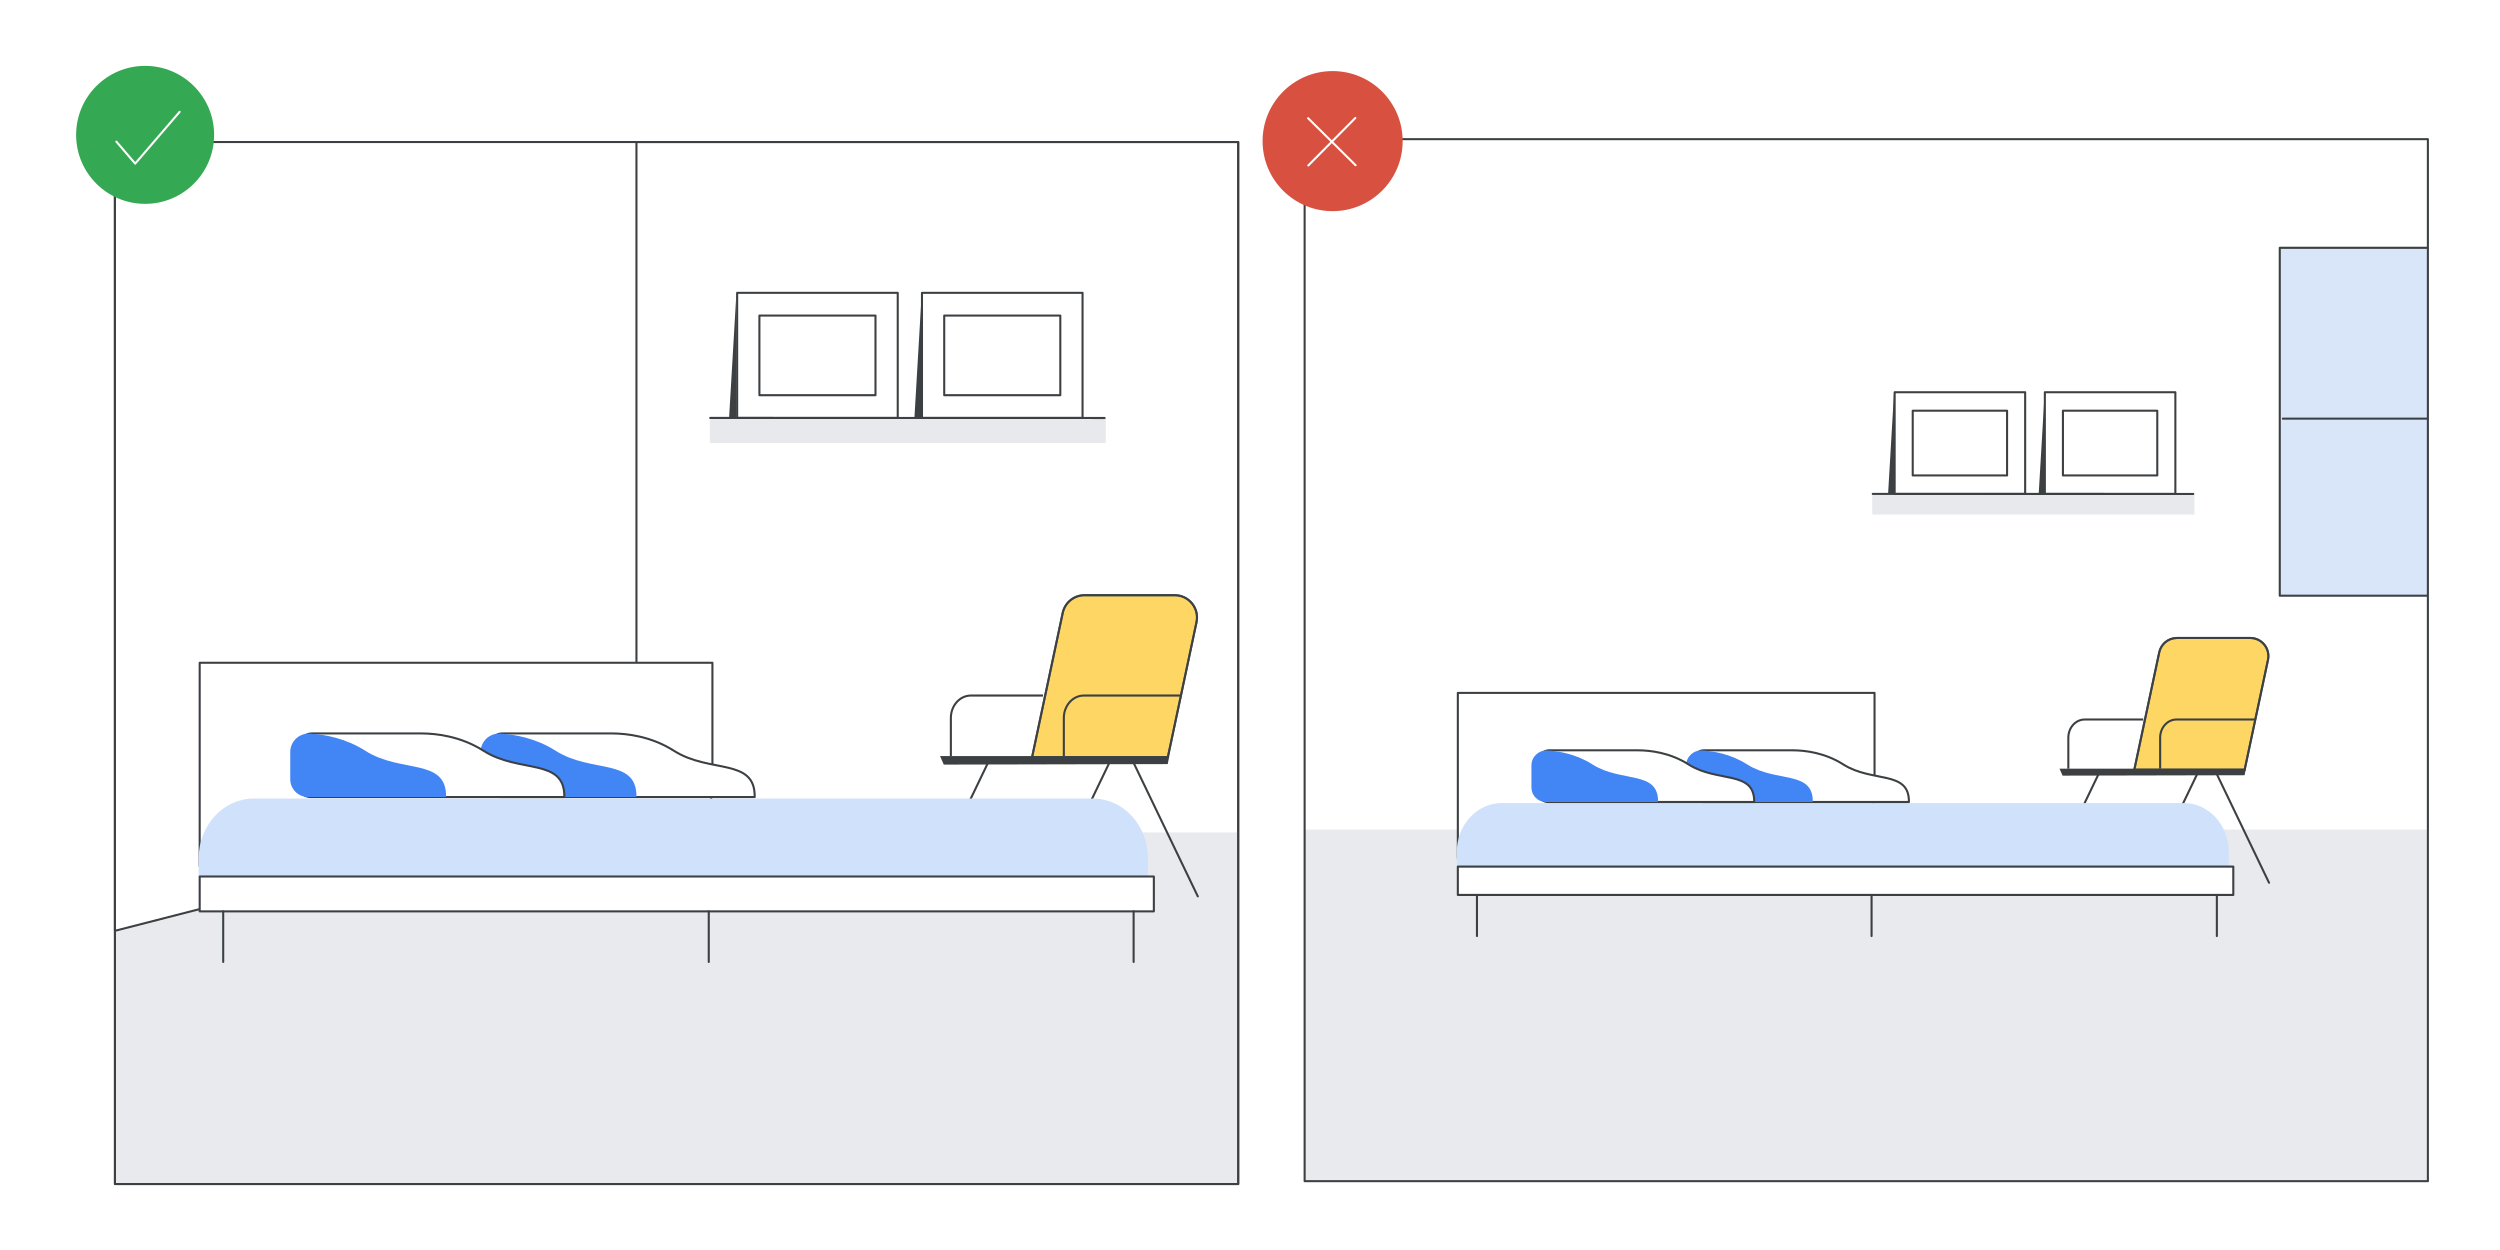 <?xml version="1.0" encoding="utf-8"?>
<!-- Generator: Adobe Illustrator 25.0.0, SVG Export Plug-In . SVG Version: 6.00 Build 0)  -->
<svg version="1.1" id="Layer_1" xmlns="http://www.w3.org/2000/svg" xmlns:xlink="http://www.w3.org/1999/xlink" x="0px" y="0px"
	 viewBox="0 0 1200 600" style="enable-background:new 0 0 1200 600;" xml:space="preserve">
<style type="text/css">
	.st0{fill:#FFFFFF;}
	.st1{fill:#E8EAED;}
	.st2{fill:none;stroke:#3C4043;stroke-linecap:round;stroke-linejoin:round;stroke-miterlimit:10;}
	.st3{fill:#FDD663;stroke:#676C73;stroke-miterlimit:10;}
	.st4{fill:#3C4043;}
	.st5{fill:none;stroke:#3C4043;stroke-miterlimit:10;}
	.st6{fill:#FFFFFF;stroke:#3C4043;stroke-linecap:round;stroke-linejoin:round;}
	.st7{fill:#D0E1FB;stroke:#D0E1FB;stroke-miterlimit:10;}
	.st8{fill:#FFFFFF;stroke:#3C4043;stroke-linecap:round;stroke-linejoin:round;stroke-miterlimit:10;}
	.st9{fill:#4285F4;}
	.st10{fill:#E7E9EC;stroke:#E7E9EC;stroke-linecap:round;stroke-linejoin:round;stroke-miterlimit:10;}
	.st11{fill:#3D4043;}
	.st12{fill:#FFFFFF;stroke:#3D4043;stroke-linecap:round;stroke-linejoin:round;stroke-miterlimit:10;}
	.st13{fill:#FFFFFF;stroke:#3D4043;stroke-linecap:round;stroke-linejoin:round;}
	.st14{fill:none;stroke:#3D4043;stroke-linecap:round;stroke-linejoin:round;stroke-miterlimit:10;}
	.st15{clip-path:url(#SVGID_2_);}
	.st16{fill:#D9E5F9;}
	.st17{clip-path:url(#SVGID_4_);fill:#D9E5F9;}
	.st18{clip-path:url(#SVGID_4_);}
	.st19{fill:#E7E9EC;}
	.st20{clip-path:url(#SVGID_4_);fill:#4285F4;stroke:#4285F4;stroke-linecap:round;stroke-linejoin:round;stroke-miterlimit:10;}
	.st21{clip-path:url(#SVGID_4_);fill:#FFFFFF;stroke:#3D4043;stroke-linecap:round;stroke-linejoin:round;stroke-miterlimit:10;}
	.st22{fill:#3D4043;stroke:#3D4043;stroke-linecap:round;stroke-linejoin:round;stroke-miterlimit:10;}
	.st23{fill:#F1F3F4;}
	.st24{fill:#C1DEFB;}
	.st25{fill:#FBBC04;}
	.st26{fill:#EA4335;}
	.st27{fill:#669DF6;}
	.st28{fill:#D2E3FC;}
	.st29{fill:#FEEFC3;}
	.st30{clip-path:url(#SVGID_6_);fill:#CEEAD6;}
	.st31{fill:#BDC1C6;}
	.st32{clip-path:url(#SVGID_8_);}
	.st33{fill:#0A0755;}
	.st34{fill:#E6E8EB;}
	.st35{fill:#E84335;}
	.st36{fill:none;stroke:#3D4043;stroke-miterlimit:10;}
	.st37{fill:#F0BC42;stroke:#3D4043;stroke-width:1.006;stroke-linecap:round;stroke-linejoin:round;stroke-miterlimit:10;}
	.st38{fill:#FDD663;}
	.st39{fill:#FFFFFF;stroke:#3D4043;stroke-miterlimit:10;}
	.st40{fill:#D4E2F9;stroke:#D4E2F9;stroke-miterlimit:10;}
	.st41{fill:none;stroke:#3D4043;stroke-linecap:round;stroke-miterlimit:10;}
	.st42{fill:#FFFFFF;stroke:#3D4043;stroke-linecap:round;stroke-miterlimit:10;}
	.st43{fill:#D4E2F9;}
	.st44{fill:none;stroke:#FFFFFF;stroke-linecap:round;stroke-miterlimit:10;}
	.st45{fill:none;stroke:#3D4043;stroke-linecap:round;stroke-linejoin:round;}
	.st46{fill:#58A35C;stroke:#3D4043;stroke-linecap:round;stroke-linejoin:round;stroke-miterlimit:10;}
	.st47{fill:#FFEDC2;}
	.st48{fill:#58A45C;stroke:#58A45C;stroke-linecap:round;stroke-linejoin:round;stroke-miterlimit:10;}
	.st49{fill:#DDDEE2;}
	.st50{fill:#58A45C;stroke:#292D33;stroke-linecap:round;stroke-linejoin:round;stroke-miterlimit:10;}
	.st51{fill:#F2BC42;}
	.st52{fill:#D85040;}
	.st53{fill:#D85040;stroke:#3D4043;stroke-width:1.245;stroke-linecap:round;stroke-linejoin:round;stroke-miterlimit:10;}
	.st54{opacity:0.5;}
	.st55{fill:#D9DADC;}
	.st56{fill:#4281F0;}
	.st57{fill-rule:evenodd;clip-rule:evenodd;fill:#FFFFFF;stroke:#3C4043;stroke-linecap:round;stroke-linejoin:round;}
	.st58{fill-rule:evenodd;clip-rule:evenodd;fill:#E8EAED;}
	.st59{fill:#DDDEE2;stroke:#3C4043;stroke-miterlimit:10;}
	.st60{fill:none;stroke:#E7E9EC;stroke-linecap:round;stroke-linejoin:round;stroke-miterlimit:10;}
	.st61{fill:#D4E2F9;stroke:#D4E2F9;stroke-linecap:round;stroke-linejoin:round;stroke-miterlimit:10;}
	.st62{fill:#E84335;stroke:#3D4043;stroke-miterlimit:10;}
	.st63{fill:#4E84EA;stroke:#3D4043;stroke-width:1.006;stroke-linecap:round;stroke-linejoin:round;stroke-miterlimit:10;}
	.st64{fill:#3C4043;stroke:#3C4043;stroke-linecap:round;stroke-linejoin:round;stroke-miterlimit:10;}
	.st65{fill:#CEEAD6;}
	.st66{fill:#CEDFF9;}
	
		.st67{opacity:0.5;fill:#FFFFFF;stroke:#3C4043;stroke-linecap:round;stroke-linejoin:round;stroke-miterlimit:10;enable-background:new    ;}
	.st68{fill:none;stroke:#FFFFFF;stroke-linecap:round;stroke-linejoin:round;stroke-miterlimit:10;}
	.st69{fill:#EE8668;stroke:#3D4043;stroke-miterlimit:10;}
	.st70{fill:#FFFFFF;stroke:#FFFFFF;stroke-miterlimit:10;}
	.st71{fill:none;stroke:#FFFFFF;stroke-width:5;stroke-miterlimit:10;}
	.st72{fill:#3D4043;stroke:#3D4043;stroke-linejoin:round;}
	.st73{fill:#3D4043;stroke:#3D4043;stroke-linecap:round;stroke-linejoin:round;}
	.st74{fill:#F0BC42;stroke:#F0BC42;stroke-miterlimit:10;}
	.st75{fill:#FBBA04;}
	.st76{fill:#D18A68;stroke:#3D4043;stroke-linecap:round;stroke-linejoin:round;stroke-miterlimit:10;}
	.st77{fill:#3D4043;stroke:#3D4043;stroke-miterlimit:10;}
	.st78{fill:#D8B18D;}
	.st79{fill:#D5E1F6;}
	.st80{fill:none;stroke:#D5E1F6;stroke-linecap:round;stroke-linejoin:round;stroke-miterlimit:10;}
	.st81{fill:#D5E1F6;stroke:#D5E1F6;stroke-linecap:round;stroke-linejoin:round;stroke-miterlimit:10;}
	.st82{fill:#D8B18D;stroke:#3D4043;stroke-linecap:round;stroke-linejoin:round;stroke-miterlimit:10;}
	.st83{fill:#FDD463;}
	.st84{fill:#F0F2F3;}
	.st85{fill:#F8BB16;stroke:#F8BB16;stroke-miterlimit:10;}
	.st86{fill:#FDE092;}
	.st87{fill:#5F6368;}
	.st88{fill:#34A853;}
	.st89{fill:#D85040;stroke:#D85040;stroke-linecap:round;stroke-linejoin:round;stroke-miterlimit:10;}
	.st90{fill:#F2BC42;stroke:#FFFFFF;stroke-linecap:round;stroke-linejoin:round;stroke-miterlimit:10;}
	.st91{clip-path:url(#SVGID_10_);fill:#FFFFFF;stroke:#3C4043;stroke-linecap:round;stroke-linejoin:round;stroke-miterlimit:10;}
	.st92{clip-path:url(#SVGID_10_);fill:#E8EAED;}
	.st93{clip-path:url(#SVGID_10_);fill:none;stroke:#3C4043;stroke-linecap:round;stroke-linejoin:round;stroke-miterlimit:10;}
	.st94{clip-path:url(#SVGID_10_);}
	.st95{fill:#F6AEA9;}
	.st96{fill:none;stroke:#696C70;stroke-width:6;stroke-linecap:round;stroke-miterlimit:10;}
	.st97{clip-path:url(#SVGID_10_);fill:#E7E9EC;stroke:#E7E9EC;stroke-linecap:round;stroke-linejoin:round;stroke-miterlimit:10;}
	.st98{opacity:0.11;}
	.st99{fill:#E0E1E5;}
	.st100{fill:none;stroke:#F2BC42;stroke-width:2;stroke-miterlimit:10;}
	.st101{fill:none;stroke:#33A852;stroke-width:2;stroke-miterlimit:10;}
	.st102{fill:none;stroke:#4285F4;stroke-width:2;stroke-miterlimit:10;}
	.st103{fill:none;stroke:#3C4043;stroke-width:2;stroke-linecap:round;stroke-linejoin:round;}
	.st104{clip-path:url(#SVGID_12_);}
	.st105{fill:#EEA38D;stroke:#3D4043;stroke-width:1.245;stroke-linecap:round;stroke-linejoin:round;stroke-miterlimit:10;}
	.st106{fill:none;stroke:#3D4043;stroke-width:1.245;stroke-linecap:round;stroke-linejoin:round;stroke-miterlimit:10;}
	.st107{fill:#3D4043;stroke:#3D4043;stroke-width:1.245;stroke-linecap:round;stroke-linejoin:round;stroke-miterlimit:10;}
	.st108{fill:#A36F4B;}
	.st109{fill-rule:evenodd;clip-rule:evenodd;fill:#E1A57D;}
	.st110{fill:#DFA68A;stroke:#3D4043;stroke-linecap:round;stroke-linejoin:round;stroke-miterlimit:10;}
	.st111{fill:#FFFFFF;stroke:#3D4043;stroke-width:1.245;stroke-linecap:round;stroke-miterlimit:10;}
	.st112{fill:#D3D3D3;stroke:#3D4043;stroke-width:1.245;stroke-linecap:round;stroke-linejoin:round;stroke-miterlimit:10;}
	.st113{fill:#F1B682;stroke:#3D4043;stroke-linecap:round;stroke-linejoin:round;}
	.st114{fill:#754438;stroke:#3D4043;stroke-miterlimit:10;}
	.st115{fill-rule:evenodd;clip-rule:evenodd;fill:#3D4043;}
	.st116{fill:#FFFFFF;stroke:#FFFFFF;stroke-linecap:round;stroke-linejoin:round;}
	.st117{fill:#E7E9EC;stroke:#3D4043;stroke-linecap:round;stroke-linejoin:round;stroke-miterlimit:10;}
	.st118{clip-path:url(#SVGID_14_);}
	.st119{fill:#E7E9EC;stroke:#3D4043;stroke-miterlimit:10;}
	.st120{fill:#D18A68;stroke:#3D4043;stroke-width:1.245;stroke-linecap:round;stroke-linejoin:round;stroke-miterlimit:10;}
	.st121{fill:none;stroke:#D4E2F9;stroke-miterlimit:10;}
	.st122{fill:#F7D575;stroke:#3D4043;stroke-width:1.245;stroke-linecap:round;stroke-linejoin:round;stroke-miterlimit:10;}
	.st123{fill:#D0E1FB;}
	.st124{fill:#F2BC42;stroke:#F2BC42;stroke-miterlimit:10;}
	.st125{fill:#EE8668;stroke:#3D4043;stroke-linecap:round;stroke-linejoin:round;stroke-miterlimit:10;}
	.st126{fill:#EE8668;}
	.st127{fill:#FFFFFF;stroke:#FFFFFF;stroke-linecap:round;stroke-linejoin:round;stroke-miterlimit:10;}
	.st128{fill:#7F3C1B;stroke:#3D4043;stroke-linecap:round;stroke-linejoin:round;stroke-miterlimit:10;}
	.st129{fill:#979CA3;}
	.st130{opacity:0.4;fill:url(#SVGID_15_);}
	.st131{fill:none;stroke:#FFFFFF;stroke-width:2;stroke-linecap:round;stroke-miterlimit:10;}
	.st132{clip-path:url(#SVGID_17_);}
	.st133{fill:#F1F1F1;}
	.st134{fill:#E1EDF9;}
	.st135{opacity:0.05;fill:#221F20;}
	.st136{fill:none;stroke:#3C4043;stroke-linecap:round;stroke-linejoin:round;}
	.st137{opacity:0.3;}
	.st138{opacity:0.05;}
	.st139{enable-background:new    ;}
	.st140{opacity:0.4;fill:#4281F0;}
	.st141{opacity:0.4;}
	.st142{filter:url(#Adobe_OpacityMaskFilter);}
	.st143{filter:url(#Adobe_OpacityMaskFilter_1_);}
	.st144{mask:url(#SVGID_18_);fill:url(#SVGID_19_);}
	.st145{opacity:0.03;fill:#4281F0;}
	.st146{fill:#F1B682;stroke:#3D4043;stroke-linecap:round;stroke-linejoin:round;stroke-miterlimit:10;}
	.st147{clip-path:url(#SVGID_21_);}
	.st148{fill:#624529;}
	.st149{fill:#CA8F6B;}
	.st150{clip-path:url(#SVGID_23_);}
	.st151{opacity:0.3;fill:#E8EAED;}
	.st152{fill:#BCD0F8;}
	.st153{clip-path:url(#SVGID_25_);fill:none;stroke:#3C4043;stroke-linecap:round;stroke-linejoin:round;stroke-miterlimit:10;}
	.st154{fill:#80868B;}
	.st155{fill:#D9D9D9;}
	.st156{opacity:0.25;}
	.st157{clip-path:url(#SVGID_27_);fill:#33A852;}
	.st158{clip-path:url(#SVGID_29_);fill:#33A852;}
	.st159{clip-path:url(#SVGID_31_);fill:#33A852;}
	.st160{clip-path:url(#SVGID_33_);fill:#33A852;}
	.st161{clip-path:url(#SVGID_35_);fill:#188038;}
	.st162{opacity:0.5;fill:none;stroke:#D5E0F0;stroke-linecap:round;enable-background:new    ;}
	.st163{fill:#33A852;}
	.st164{fill:#DADCE0;}
	.st165{clip-path:url(#SVGID_37_);fill:#33A852;}
	.st166{fill:#FEEFC3;stroke:#4D4D4D;}
	.st167{fill:#FDE293;stroke:#4D4D4D;stroke-miterlimit:10;}
	.st168{clip-path:url(#SVGID_39_);}
	.st169{fill:#9AA0A6;}
	.st170{fill:#FDE293;}
	.st171{fill:#174EA6;}
	.st172{fill:#185ABC;}
	.st173{fill:#0D652D;}
	.st174{clip-path:url(#SVGID_41_);}
	.st175{fill:#1967D2;}
	.st176{fill:#5E6666;}
	.st177{fill:#909E9F;}
	.st178{fill:#FAD2CF;}
	.st179{fill:#3D5AFE;}
	.st180{fill:#00E676;}
	.st181{fill:#FFFF00;}
	.st182{fill:#FF5252;}
	.st183{fill:#4283F2;}
	.st184{fill:#F8BB16;}
	.st185{clip-path:url(#SVGID_43_);fill:#33A852;}
	.st186{clip-path:url(#SVGID_45_);fill:#33A852;}
	.st187{fill:none;stroke:#FFFFFF;stroke-miterlimit:10;}
	.st188{clip-path:url(#SVGID_47_);fill:#33A852;}
	.st189{clip-path:url(#SVGID_49_);fill:#33A852;}
	.st190{clip-path:url(#SVGID_51_);fill:#9AA0A6;}
	.st191{clip-path:url(#SVGID_51_);fill:#BDC1C6;}
	.st192{clip-path:url(#SVGID_51_);}
	.st193{fill:#CBCBCB;}
	.st194{clip-path:url(#SVGID_51_);fill:#FFFFFF;stroke:#3C4043;stroke-linecap:round;stroke-linejoin:round;stroke-miterlimit:10;}
	.st195{fill:#4E85EB;}
	.st196{clip-path:url(#SVGID_53_);fill:#33A852;}
	.st197{clip-path:url(#SVGID_55_);}
	.st198{clip-path:url(#SVGID_57_);fill-rule:evenodd;clip-rule:evenodd;fill:#E8EAED;}
	.st199{clip-path:url(#SVGID_57_);}
	.st200{fill-rule:evenodd;clip-rule:evenodd;fill:#4285F4;}
	.st201{fill-rule:evenodd;clip-rule:evenodd;fill:#EEEDE3;}
	.st202{fill-rule:evenodd;clip-rule:evenodd;fill:#FFFFFF;}
	.st203{fill-rule:evenodd;clip-rule:evenodd;fill:#CEDFF9;}
	.st204{fill-rule:evenodd;clip-rule:evenodd;fill:#B3B29C;}
	.st205{fill-rule:evenodd;clip-rule:evenodd;fill:#DBD5CF;}
	.st206{fill:url(#SVGID_58_);stroke:#FFFFFF;stroke-miterlimit:10;}
	.st207{fill:#EEF0F7;}
	.st208{fill-rule:evenodd;clip-rule:evenodd;fill:#EEF0F7;}
	.st209{fill:#B6ABAA;}
	.st210{fill-rule:evenodd;clip-rule:evenodd;fill:#DADCE0;}
	.st211{fill-rule:evenodd;clip-rule:evenodd;fill:#BDC1C6;}
	
		.st212{fill-rule:evenodd;clip-rule:evenodd;fill:#3C4043;stroke:#3C4043;stroke-linecap:round;stroke-linejoin:round;stroke-miterlimit:10;}
	.st213{fill-rule:evenodd;clip-rule:evenodd;fill:#DBDBDD;}
	
		.st214{fill-rule:evenodd;clip-rule:evenodd;fill:#FFFFFF;stroke:#FFFFFF;stroke-linecap:round;stroke-linejoin:round;stroke-miterlimit:10;}
	.st215{fill-rule:evenodd;clip-rule:evenodd;fill:#B1B2B5;}
	.st216{fill-rule:evenodd;clip-rule:evenodd;fill:#49494A;}
	.st217{fill:#292D33;}
	.st218{fill:none;}
	.st219{clip-path:url(#SVGID_60_);fill-rule:evenodd;clip-rule:evenodd;fill:#E8EAED;}
	.st220{clip-path:url(#SVGID_60_);}
	.st221{fill:url(#SVGID_61_);stroke:#FFFFFF;stroke-miterlimit:10;}
	.st222{clip-path:url(#SVGID_63_);}
	.st223{fill:#CEDFF9;stroke:#676C73;stroke-miterlimit:10;}
	.st224{clip-path:url(#SVGID_65_);}
	.st225{fill:#FFFFFF;stroke:#7B7D7F;stroke-linecap:round;stroke-linejoin:round;}
	.st226{fill:#7B7D7F;}
	.st227{fill:#E4E4E4;}
	.st228{fill:#D4E2F9;stroke:#FFFFFF;stroke-width:0.75;stroke-miterlimit:10;}
	.st229{fill:none;stroke:#F2BC42;stroke-linecap:round;stroke-linejoin:round;stroke-miterlimit:10;}
	.st230{fill:none;stroke:#F4C955;stroke-miterlimit:10;}
	.st231{clip-path:url(#SVGID_67_);}
	.st232{fill:#629EF5;}
	.st233{fill:#AECBFA;}
	.st234{fill:#C5221F;}
	.st235{clip-path:url(#SVGID_67_);fill:#629EF5;}
	.st236{clip-path:url(#SVGID_69_);}
	.st237{clip-path:url(#SVGID_69_);fill:#FFFFFF;}
	.st238{clip-path:url(#SVGID_69_);fill:none;stroke:#000000;stroke-miterlimit:10;}
	.st239{fill:none;stroke:#000000;stroke-miterlimit:10;}
	.st240{clip-path:url(#SVGID_71_);fill:#F8BB16;}
	.st241{fill:#E37400;}
	.st242{fill:#F29900;}
	.st243{clip-path:url(#SVGID_73_);fill:#33A852;}
	.st244{fill:#D7AEFB;}
	.st245{fill:#8430CE;}
	.st246{fill:#4ECDE6;}
	.st247{fill:#FFFFFF;stroke:#636669;stroke-linecap:round;stroke-linejoin:round;}
	.st248{fill:#E52592;}
	.st249{fill:#FDE7F3;stroke:#FFFFFF;stroke-width:0.5;stroke-miterlimit:10;}
	.st250{fill:none;stroke:#EEF0F1;stroke-linecap:round;stroke-linejoin:round;stroke-miterlimit:10;}
	.st251{fill:#D4E2F9;stroke:#FFFFFF;stroke-width:0.5;stroke-miterlimit:10;}
	.st252{fill:none;stroke:#4285F4;stroke-width:8;stroke-linecap:round;stroke-linejoin:round;stroke-miterlimit:10;}
	.st253{fill:none;stroke:#F2BC42;stroke-width:4;stroke-miterlimit:10;}
	.st254{fill:none;stroke:#33A852;stroke-width:4;stroke-miterlimit:10;}
	.st255{fill:none;stroke:#3C4043;stroke-width:4;stroke-linecap:round;stroke-linejoin:round;}
	.st256{fill:#BDC0C4;stroke:#BDC0C4;stroke-linecap:round;stroke-linejoin:round;stroke-miterlimit:10;}
	.st257{fill:none;stroke:#FFFFFF;stroke-width:9.767;stroke-linecap:round;stroke-linejoin:round;stroke-miterlimit:10;}
	.st258{clip-path:url(#SVGID_75_);fill:#FFFFFF;}
	.st259{clip-path:url(#SVGID_75_);fill:none;stroke:#3C4043;stroke-linecap:round;stroke-linejoin:round;stroke-miterlimit:10;}
	.st260{clip-path:url(#SVGID_75_);}
	.st261{fill:#D0E1FB;stroke:#676C73;stroke-miterlimit:10;}
	.st262{clip-path:url(#SVGID_77_);fill:#33A852;}
	.st263{fill:#7F3C1B;}
	.st264{fill:#FFB17D;}
	.st265{opacity:0.4;fill:url(#SVGID_78_);}
	.st266{opacity:0.6;fill:#D0E1FB;}
	.st267{fill:#D0E2FC;}
	.st268{fill:#9EC0F3;}
	.st269{fill:#D85040;stroke:#3D4043;stroke-linecap:round;stroke-linejoin:round;stroke-miterlimit:10;}
	.st270{clip-path:url(#SVGID_82_);fill:#BDC1C6;}
	.st271{clip-path:url(#SVGID_84_);fill:#E8EAED;}
	.st272{clip-path:url(#SVGID_84_);}
	.st273{clip-path:url(#SVGID_86_);fill:none;stroke:#3C4043;stroke-linecap:round;stroke-linejoin:round;stroke-miterlimit:10;}
	.st274{fill:#CCCCCC;stroke:#3C4043;stroke-linecap:round;stroke-linejoin:round;stroke-miterlimit:10;}
	.st275{fill:#676C73;}
	.st276{fill:#F2F2F2;stroke:#3D4043;stroke-linecap:round;stroke-linejoin:round;stroke-miterlimit:10;}
	.st277{fill:#B3B3B3;stroke:#3C4043;stroke-linecap:round;stroke-linejoin:round;stroke-miterlimit:10;}
	.st278{opacity:0.81;fill:url(#SVGID_87_);}
	.st279{fill:#D9DBDF;stroke:#D9DBDF;stroke-linecap:round;stroke-linejoin:round;stroke-miterlimit:10;}
	.st280{fill:#D9DBDF;}
	.st281{fill:none;stroke:#D85040;stroke-linecap:round;stroke-linejoin:round;stroke-miterlimit:10;}
	.st282{fill:#FFFFFF;stroke:#D85040;stroke-linecap:round;stroke-linejoin:round;stroke-miterlimit:10;}
	.st283{fill:none;stroke:#BDC1C6;stroke-width:8;stroke-miterlimit:10;}
</style>
<rect x="-22.5" y="-17.5" class="st0" width="1241" height="640"/>
<g>
	<rect x="625.897" y="398.204" class="st1" width="539" height="169"/>
	<g>
		<path class="st2" d="M1007.744,370.642l-25.509,53.072"/>
		<path class="st2" d="M1055.079,370.642l-25.509,53.072"/>
		<path class="st3" d="M1024.455,369.537h52.966l11.206-52.792c1.157-5.411-2.975-10.518-8.509-10.518h-35.175
			c-4.106,0-7.647,2.871-8.509,6.882L1024.455,369.537z"/>
		<path class="st2" d="M1024.455,369.537h52.966l11.206-52.792c1.157-5.411-2.975-10.518-8.509-10.518h-35.175
			c-4.106,0-7.647,2.871-8.509,6.882L1024.455,369.537z"/>
		<path class="st2" d="M1063.623,370.642l25.509,53.072"/>
		<path class="st4" d="M990.036,372.312l87.377-0.2l0.583-3.141h-89.421L990.036,372.312z"/>
		<path class="st5" d="M1082.528,345.368H1044.7c-4.324,0-7.83,3.906-7.83,8.735v14.877"/>
		<path class="st5" d="M1028.755,345.368h-28.125c-4.324,0-7.83,3.906-7.83,8.735v14.877"/>
	</g>
	<g>
		<g>
			<path class="st6" d="M899.778,376.284v-43.7l-200.018,0.004v79.315c3.953-7.604,11.901-12.814,21.048-12.814H745h153.6
				L899.778,376.284z"/>
			<path class="st7" d="M699.76,415.84v-6.876c0-12.68,9.442-22.997,21.048-22.997h30.96h9.131h270.021c0.001,0,0.002,0,0.002,0
				c0.001,0,0.002,0,0.003,0h17.349c11.606,0,21.048,10.316,21.048,22.997v6.876H699.76z"/>
			<polygon class="st6" points="699.76,415.972 699.76,429.566 730.09,429.566 1071.985,429.566 1071.985,415.972 			"/>
		</g>
		<line class="st6" x1="708.936" y1="429.566" x2="708.936" y2="449.296"/>
		<line class="st6" x1="898.353" y1="429.566" x2="898.353" y2="449.296"/>
		<line class="st6" x1="1064.093" y1="429.566" x2="1064.093" y2="449.296"/>
	</g>
	<g>
		<path class="st8" d="M884.798,366.937c-8.933-5.699-18.459-6.757-24.146-6.782l0-0.001h-42.89c-2.52,0-4.562,2.043-4.562,4.562
			v16.331c0,2.159,1.75,3.91,3.909,3.91h38.377h18.1h42.687C916.513,369.58,898.734,375.826,884.798,366.937z"/>
		<path class="st9" d="M809.355,378.028v-10.632c0-4.123,3.462-7.394,7.58-7.172c5.751,0.31,13.966,1.757,21.733,6.712
			c13.935,8.89,31.715,2.643,31.475,18.02h-53.859C812.457,384.957,809.355,381.855,809.355,378.028z"/>
	</g>
	<g>
		<path class="st8" d="M810.532,366.937c-8.933-5.699-18.459-6.757-24.146-6.782l0-0.001h-42.89c-2.52,0-4.562,2.043-4.562,4.562
			v16.331c0,2.159,1.75,3.91,3.909,3.91h38.377h18.1h42.687C842.247,369.58,824.468,375.826,810.532,366.937z"/>
		<path class="st9" d="M735.089,378.028v-10.632c0-4.123,3.462-7.394,7.58-7.172c5.751,0.31,13.966,1.757,21.733,6.712
			c13.935,8.89,31.715,2.643,31.475,18.02h-53.859C738.191,384.957,735.089,381.855,735.089,378.028z"/>
	</g>
	<g>
		<rect x="899.173" y="237.102" class="st10" width="153.67" height="9.377"/>
		<g>
			<path class="st11" d="M906.28,237.075h2.864V188.28L906.28,237.075z"/>
			<path class="st12" d="M972.074,188.28H909.43v48.795h62.645V188.28z"/>
			<path class="st13" d="M963.394,197.147h-45.285v31.061h45.285V197.147z"/>
			<path class="st11" d="M978.577,237.075h2.864V188.28L978.577,237.075z"/>
			<path class="st12" d="M1044.173,188.28h-62.645v48.795h62.645V188.28z"/>
			<path class="st13" d="M1035.493,197.147h-45.285v31.061h45.285V197.147z"/>
			<path class="st14" d="M898.92,237.075l153.845,0.024"/>
		</g>
	</g>
	<g>
		<defs>
			<rect id="SVGID_1_" x="1086.752" y="98.78" width="78.5" height="193"/>
		</defs>
		<clipPath id="SVGID_2_">
			<use xlink:href="#SVGID_1_"  style="overflow:visible;"/>
		</clipPath>
		<g class="st15">
			<g>
				<rect x="1094.289" y="118.94" class="st16" width="221.675" height="167.002"/>
				<line class="st2" x1="1315.467" y1="200.95" x2="1095.78" y2="200.95"/>
			</g>
			<rect x="1094.289" y="118.94" class="st2" width="221.675" height="167.002"/>
		</g>
	</g>
	<rect x="626.224" y="66.808" class="st2" width="539.159" height="500.16"/>
</g>
<g>
	<rect x="55.175" y="68.171" class="st8" width="539.159" height="500.16"/>
	<rect x="54.848" y="399.567" class="st1" width="539" height="169"/>
	<rect x="55.175" y="68.171" class="st2" width="539.159" height="500.16"/>
	<polygon class="st8" points="55.175,446.784 305.495,382.567 305.495,68.171 55.175,68.171 	"/>
	<g>
		<path class="st2" d="M474.803,364.954l-31.387,65.301"/>
		<path class="st2" d="M533.046,364.954l-31.387,65.301"/>
		<path class="st3" d="M495.365,363.594h65.172l13.788-64.958c1.424-6.658-3.661-12.942-10.469-12.942h-43.28
			c-5.053,0-9.41,3.533-10.469,8.468L495.365,363.594z"/>
		<path class="st2" d="M495.365,363.594h65.172l13.788-64.958c1.424-6.658-3.661-12.942-10.469-12.942h-43.28
			c-5.053,0-9.41,3.533-10.469,8.468L495.365,363.594z"/>
		<path class="st2" d="M543.558,364.954l31.387,65.301"/>
		<path class="st4" d="M453.014,367.009l107.512-0.246l0.717-3.865H451.215L453.014,367.009z"/>
		<path class="st5" d="M566.82,333.856h-46.545c-5.32,0-9.634,4.807-9.634,10.748v18.305"/>
		<path class="st5" d="M500.655,333.856h-34.606c-5.32,0-9.634,4.807-9.634,10.748v18.305"/>
	</g>
	<g>
		<g>
			<path class="st6" d="M341.958,371.895v-53.77l-246.11,0.005v97.593c4.864-9.357,14.644-15.767,25.898-15.767h29.766h188.995
				L341.958,371.895z"/>
			<path class="st7" d="M95.848,420.567v-8.46c0-15.602,11.618-28.296,25.898-28.296h38.095h11.235H503.32c0.001,0,0.002,0,0.003,0
				c0.001,0,0.002,0,0.004,0h21.347c14.28,0,25.898,12.694,25.898,28.296v8.46H95.848z"/>
			<polygon class="st6" points="95.848,420.729 95.848,437.455 133.167,437.455 553.848,437.455 553.848,420.729 			"/>
		</g>
		<line class="st6" x1="107.138" y1="437.455" x2="107.138" y2="461.733"/>
		<line class="st6" x1="340.204" y1="437.455" x2="340.204" y2="461.733"/>
		<line class="st6" x1="544.137" y1="437.455" x2="544.137" y2="461.733"/>
	</g>
	<g>
		<path class="st8" d="M323.526,360.395c-10.992-7.012-22.712-8.314-29.711-8.345l0-0.001h-52.773c-3.1,0-5.614,2.513-5.614,5.614
			v20.094c0,2.657,2.154,4.81,4.81,4.81h47.221h22.271h52.524C362.549,363.646,340.672,371.333,323.526,360.395z"/>
		<path class="st9" d="M230.698,374.042V360.96c0-5.073,4.26-9.097,9.326-8.824c7.076,0.381,17.184,2.161,26.741,8.258
			c17.146,10.938,39.023,3.252,38.728,22.172h-66.27C234.515,382.567,230.698,378.75,230.698,374.042z"/>
	</g>
	<g>
		<path class="st8" d="M232.146,360.395c-10.992-7.012-22.713-8.314-29.711-8.345l0-0.001h-52.773c-3.1,0-5.614,2.513-5.614,5.614
			v20.094c0,2.657,2.154,4.81,4.81,4.81h47.221h22.271h52.524C271.17,363.646,249.293,371.333,232.146,360.395z"/>
		<path class="st9" d="M139.318,374.042V360.96c0-5.073,4.26-9.097,9.326-8.824c7.076,0.381,17.184,2.161,26.741,8.258
			c17.146,10.938,39.023,3.252,38.728,22.172h-66.27C143.135,382.567,139.318,378.75,139.318,374.042z"/>
	</g>
	<g>
		<rect x="341.213" y="200.641" class="st10" width="189.081" height="11.537"/>
		<g>
			<path class="st11" d="M349.958,200.608h3.524v-60.039L349.958,200.608z"/>
			<path class="st12" d="M430.914,140.569h-77.081v60.039h77.081V140.569z"/>
			<path class="st13" d="M420.233,151.479h-55.72v38.219h55.72V151.479z"/>
			<path class="st11" d="M438.915,200.608h3.524v-60.039L438.915,200.608z"/>
			<path class="st12" d="M519.626,140.569h-77.08v60.039h77.08V140.569z"/>
			<path class="st13" d="M508.946,151.479h-55.721v38.219h55.721V151.479z"/>
			<path class="st14" d="M340.902,200.608l189.297,0.029"/>
		</g>
	</g>
</g>
<g>
	<path class="st88" d="M69.659,97.85c18.29,0,33.116-14.828,33.116-33.116c0-18.29-14.827-33.116-33.116-33.116
		c-18.29,0-33.116,14.827-33.116,33.116C36.543,83.022,51.37,97.85,69.659,97.85z"/>
	<path class="st68" d="M55.861,67.982l9.027,10.55l21.329-24.837"/>
</g>
<g>
	<path class="st89" d="M639.659,100.85c18.29,0,33.116-14.828,33.116-33.116c0-18.29-14.827-33.116-33.116-33.116
		c-18.289,0-33.116,14.827-33.116,33.116C606.543,86.022,621.37,100.85,639.659,100.85z"/>
	<g>
		<path class="st90" d="M627.981,79.428l22.587-22.81"/>
		<path class="st90" d="M650.674,79.31l-22.787-22.575"/>
	</g>
</g>
</svg>
